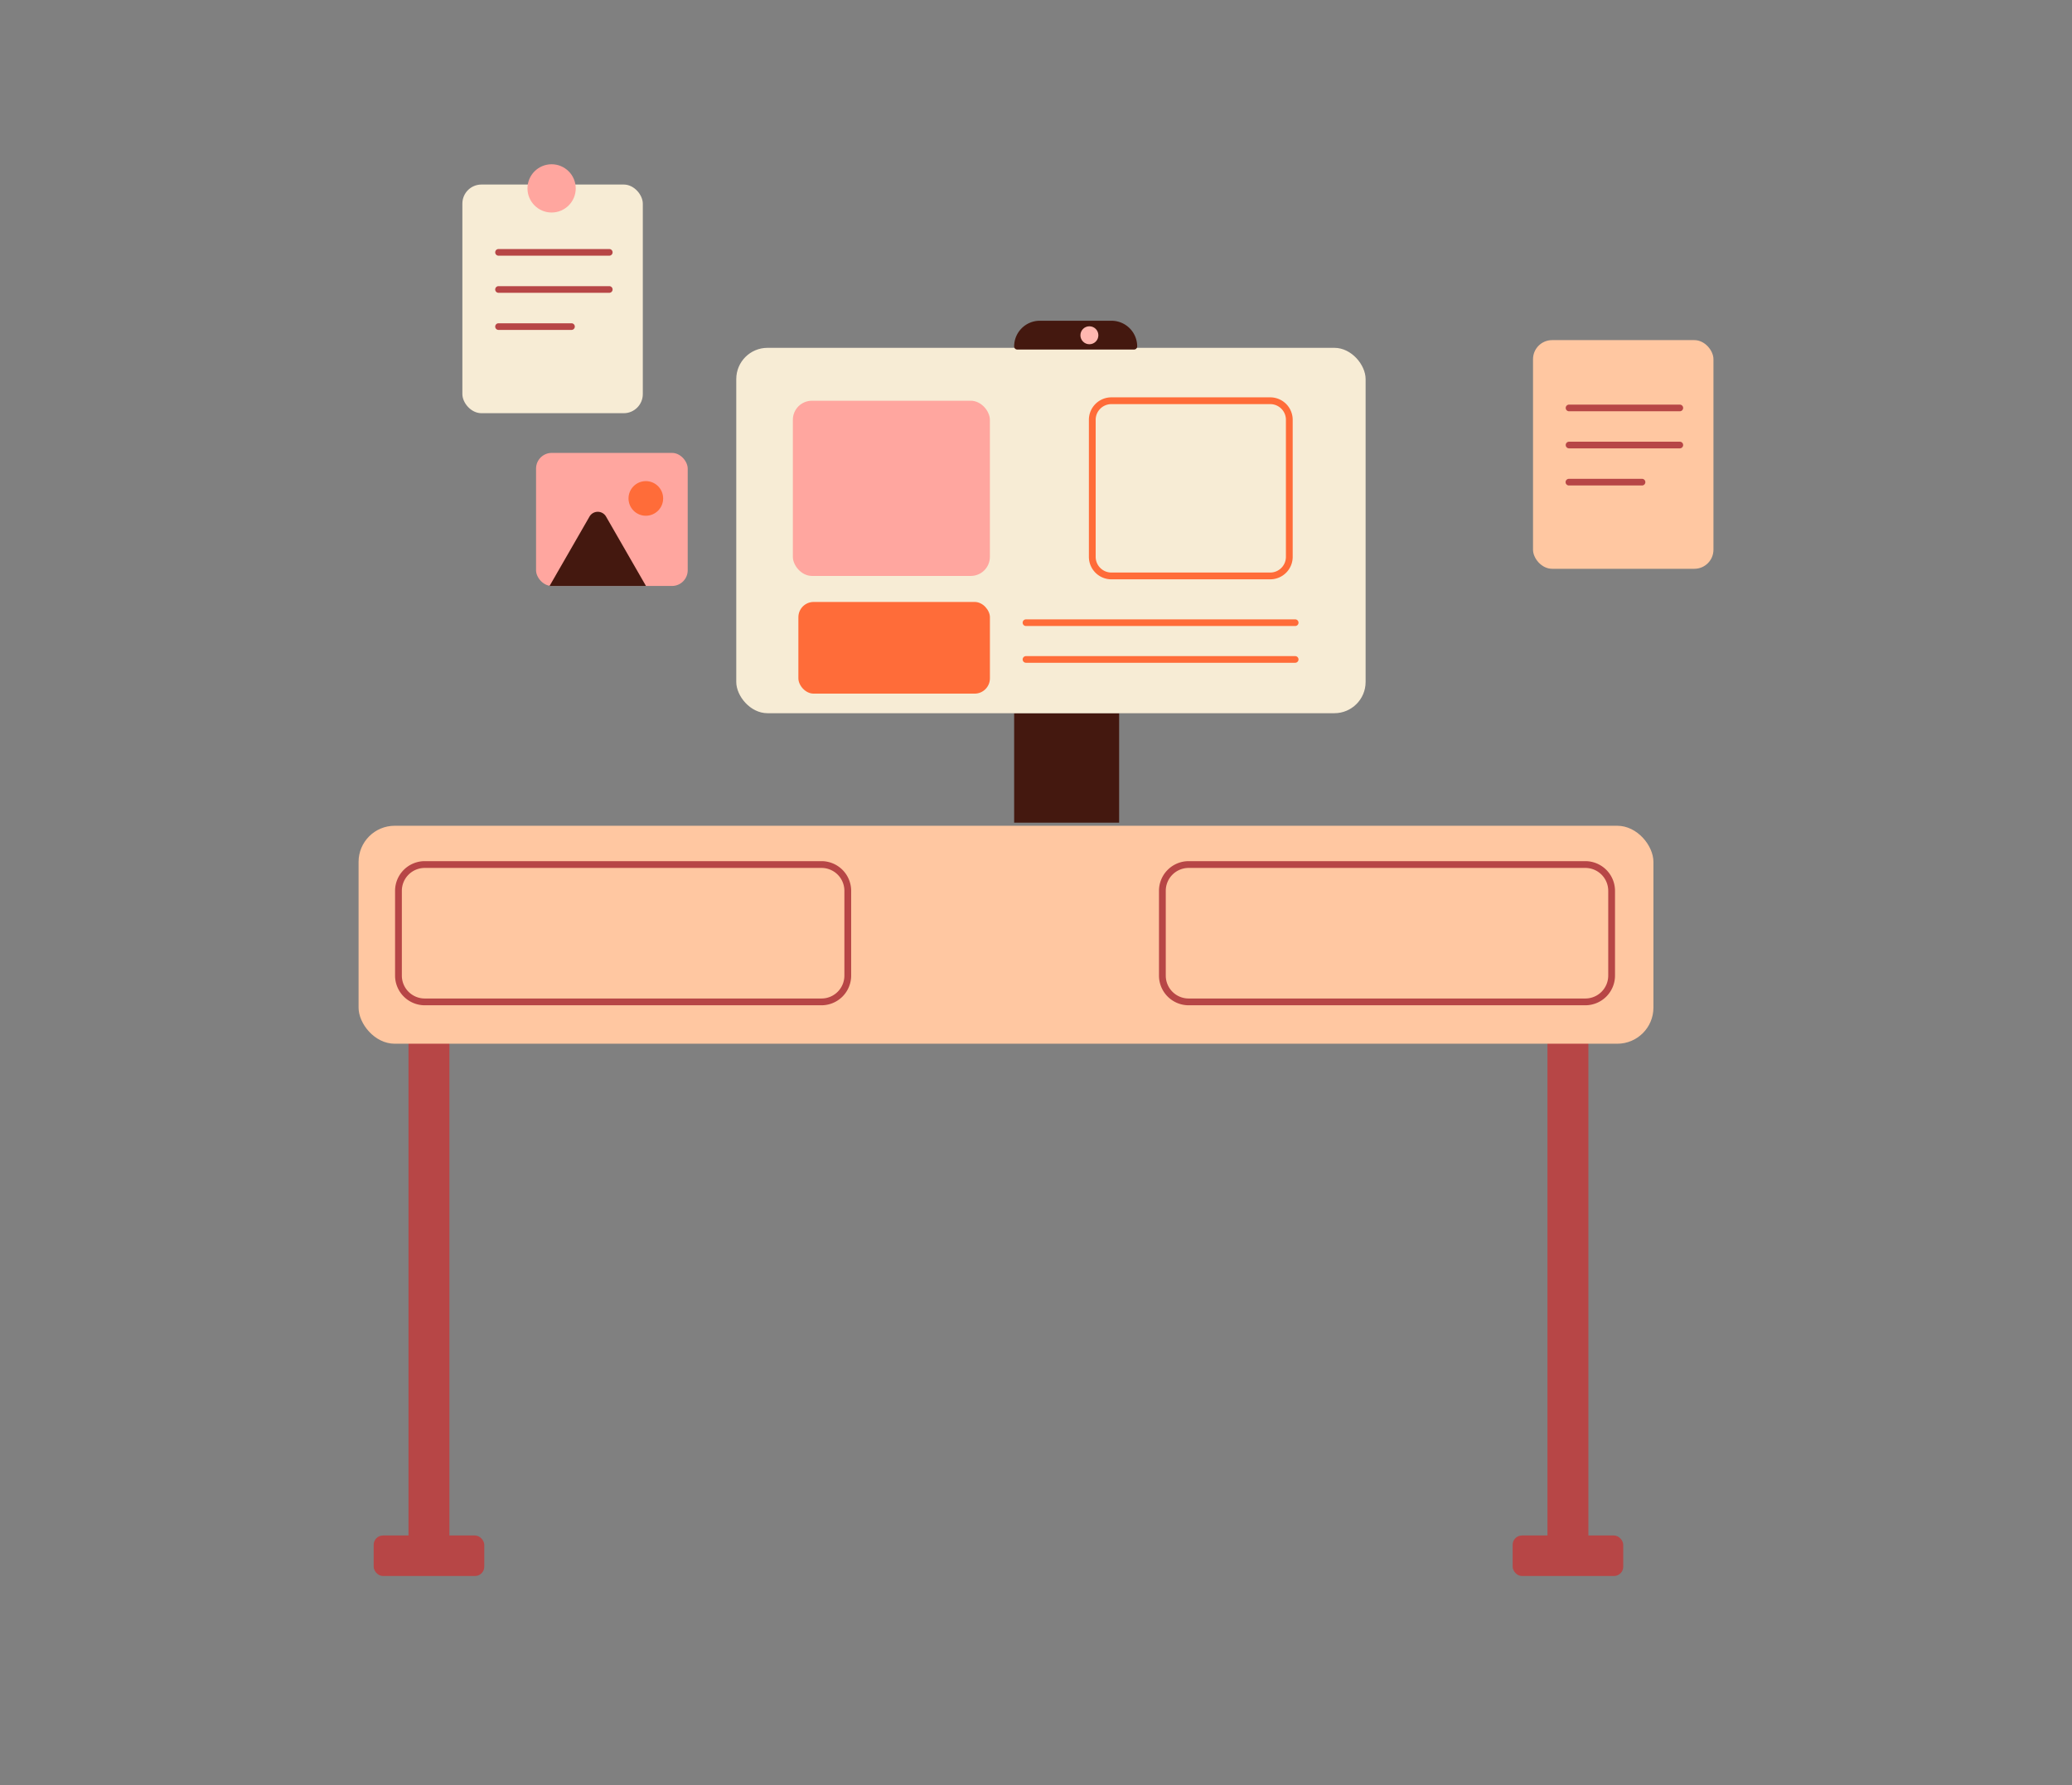 <svg id="Layer_1" data-name="Layer 1" xmlns="http://www.w3.org/2000/svg" viewBox="0 0 623.43 537.19"><rect x="0" y="0" width="623.43" height="537.19" fill="#808080" stroke="none"/><defs><style>.cls-1{fill:#ffa69f;}.cls-2{fill:#ff6c39;}.cls-3{fill:#44180f;}.cls-4{fill:#b74646;}.cls-5{fill:#ffc7a1;}.cls-6{fill:#f7ecd5;}.cls-7{fill:#ffb8b0;}</style></defs><rect class="cls-1" x="161.29" y="136.29" width="45.63" height="40.04" rx="4.72"/><circle class="cls-2" cx="194.32" cy="149.99" r="5.21"/><path class="cls-3" d="M177.36,155.47l-12,20.85h29l-12-20.85A2.87,2.87,0,0,0,177.36,155.47Z"/><rect class="cls-4" x="122.91" y="307.58" width="12.31" height="156.98"/><rect class="cls-4" x="112.43" y="462.06" width="33.28" height="12.2" rx="2.81"/><rect class="cls-4" x="465.61" y="307.58" width="12.31" height="156.98"/><rect class="cls-5" x="107.89" y="248.49" width="389.6" height="65.59" rx="10.87"/><path class="cls-4" d="M247.18,302.51H127.8a8.94,8.94,0,0,1-8.93-8.92V268.06a8.94,8.94,0,0,1,8.93-8.92H247.18a8.93,8.93,0,0,1,8.92,8.92v25.53A8.93,8.93,0,0,1,247.18,302.51ZM127.8,261.18a6.89,6.89,0,0,0-6.89,6.88v25.53a6.89,6.89,0,0,0,6.89,6.88H247.18a6.89,6.89,0,0,0,6.88-6.88V268.06a6.89,6.89,0,0,0-6.88-6.88Z"/><path class="cls-4" d="M477,302.51H357.64a8.93,8.93,0,0,1-8.92-8.92V268.06a8.93,8.93,0,0,1,8.92-8.92H477a8.94,8.94,0,0,1,8.93,8.92v25.53A8.94,8.94,0,0,1,477,302.51ZM357.64,261.18a6.89,6.89,0,0,0-6.88,6.88v25.53a6.89,6.89,0,0,0,6.88,6.88H477a6.89,6.89,0,0,0,6.89-6.88V268.06a6.89,6.89,0,0,0-6.89-6.88Z"/><rect class="cls-3" x="305.14" y="214.62" width="31.59" height="32.94"/><rect class="cls-6" x="221.53" y="104.67" width="189.36" height="109.95" rx="9.4"/><rect class="cls-1" x="238.56" y="120.59" width="59.28" height="52.72" rx="5.74"/><path class="cls-2" d="M382.2,174.33H334.39a6.76,6.76,0,0,1-6.76-6.76V126.32a6.76,6.76,0,0,1,6.76-6.75H382.2a6.76,6.76,0,0,1,6.75,6.75v41.25A6.76,6.76,0,0,1,382.2,174.33Zm-47.81-52.72a4.72,4.72,0,0,0-4.72,4.71v41.25a4.73,4.73,0,0,0,4.72,4.72H382.2a4.72,4.72,0,0,0,4.71-4.72V126.32a4.71,4.71,0,0,0-4.71-4.71Z"/><rect class="cls-2" x="240.22" y="181.14" width="57.63" height="27.59" rx="4.6"/><path class="cls-2" d="M389.7,188.38h-81a1,1,0,1,1,0-2h81a1,1,0,1,1,0,2Z"/><path class="cls-2" d="M389.7,199.44h-81a1,1,0,0,1,0-2h81a1,1,0,1,1,0,2Z"/><rect class="cls-6" x="139.12" y="55.53" width="54.29" height="68.81" rx="5.74"/><circle class="cls-1" cx="165.97" cy="56.69" r="7.26"/><path class="cls-4" d="M183.29,76.94H150a1,1,0,0,1,0-2h33.32a1,1,0,1,1,0,2Z"/><path class="cls-4" d="M183.29,88.11H150a1,1,0,0,1,0-2h33.32a1,1,0,0,1,0,2Z"/><path class="cls-4" d="M171.92,99.28H150a1,1,0,0,1,0-2h21.95a1,1,0,0,1,0,2Z"/><rect class="cls-5" x="461.26" y="102.35" width="54.29" height="68.81" rx="5.74"/><path class="cls-4" d="M505.43,123.76H472.1a1,1,0,0,1,0-2h33.33a1,1,0,0,1,0,2Z"/><path class="cls-4" d="M505.43,134.92H472.1a1,1,0,0,1,0-2h33.33a1,1,0,0,1,0,2Z"/><path class="cls-4" d="M494.06,146.09h-22a1,1,0,0,1,0-2h22a1,1,0,0,1,0,2Z"/><rect class="cls-4" x="455.13" y="462.06" width="33.28" height="12.2" rx="2.81"/><path class="cls-3" d="M312.87,96.52h21.56a7.73,7.73,0,0,1,7.73,7.73v0a.93.93,0,0,1-.93.93H306.07a.93.93,0,0,1-.93-.93v0a7.73,7.73,0,0,1,7.73-7.73Z"/><circle class="cls-7" cx="327.78" cy="100.89" r="2.7"/></svg>